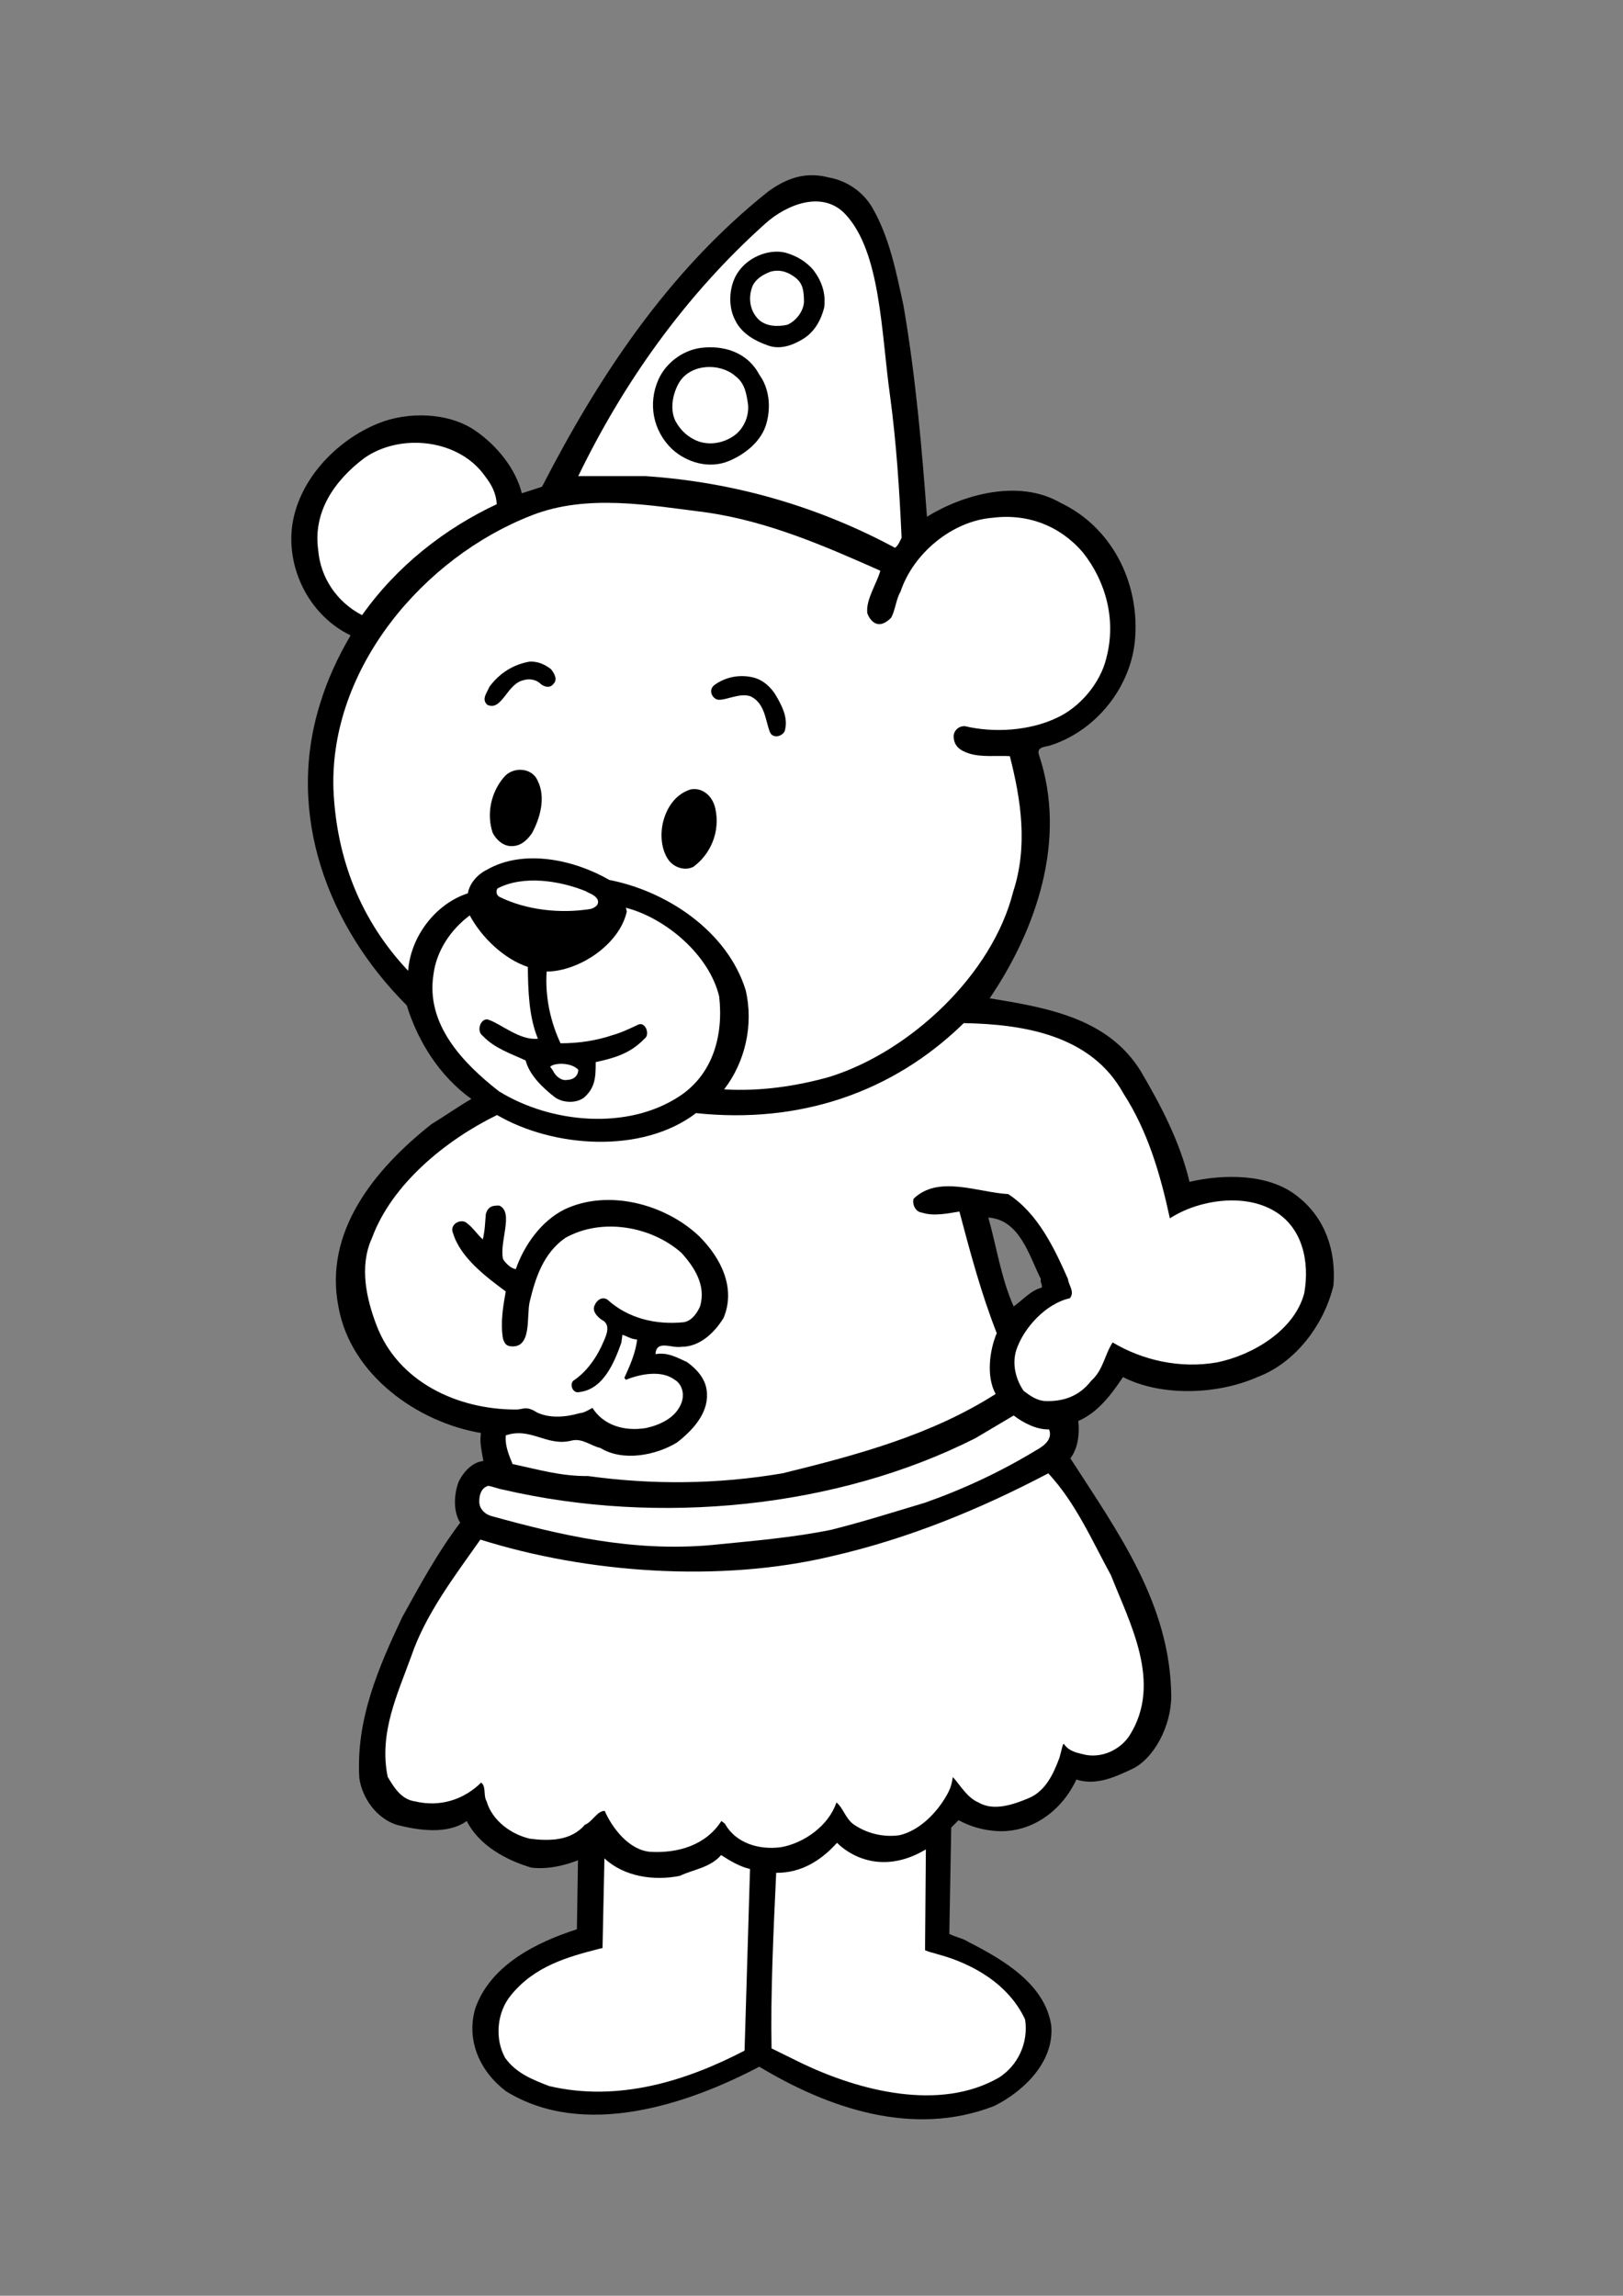 <?xml version="1.0" encoding="utf-8"?>
<!-- Generator: Adobe Illustrator 21.0.2, SVG Export Plug-In . SVG Version: 6.00 Build 0)  -->
<svg version="1.2" baseProfile="tiny" id="Layer_1" xmlns="http://www.w3.org/2000/svg" xmlns:xlink="http://www.w3.org/1999/xlink"
	 x="0px" y="0px" viewBox="0 0 595.3 841.9" overflow="scroll" xml:space="preserve">
<rect x="0" y="0" width="595.3" height="841.9" fill="#808080" stroke="none"/>
<g>
	<path d="M320.1,76.4c6.2,10.9,8.6,23.3,11.3,35.7c4.4,25.6,6.7,51.6,8.6,77.4c13.1-8.1,33.7-14,49-5.1c18.7,8.9,28.7,28.8,27.4,49
		c-1.1,18.5-14.6,34.9-31.6,40.1c-1.7,0.4-4.7,0.5-3.7,3.4c10.4,31-1,64-18.1,89.2c20.7,3.4,43.3,7.1,55.4,26.7
		c7.6,12.9,14.4,26,17.9,40.6c12.6-2.9,29.3-3.1,39.7,5.4c10.1,7.9,14.1,19.9,13.1,32.6c-3.3,14-13.7,28.3-27.9,33.6
		c-14.4,6.4-35,7.3-49.3,0c-4,6-9.1,13-16.4,16.1c0.5,4.5,0,9.9-2.9,13.7c17.4,27,36.6,53.3,37,87c0.1,10.8-6.2,23.3-14.7,27.1
		c-6,2.8-12.9,6-20.1,3.7c-5.3,11.4-16.3,19.6-29.1,18.9c-5.1-0.3-9.9-1.7-14.1-4l-2.7,2.7l-0.7,39c2.6,1.3,5,1.6,7.3,3.1
		c12.3,6.3,27.9,15.3,30.1,30.6c1.1,13.4-10.3,24.1-20.9,29.4c-30,11.7-61.3,0.6-86.2-14.4c-26.4,13.9-64.4,26.6-92.9,9
		c-9.4-7.1-14.7-18.4-11.3-30.3c5.6-16.1,22.7-24.4,37.3-29.1l0.4-25.3c-4.9,1.9-10.9,3.4-17.1,2.7c-9.1-2.7-19.1-8-23.7-17.1
		c-7.1,5.1-17.9,3.4-25.7,1.4c-7.4-2.4-12.6-9.7-13.7-17.1c-1.3-21.6,7.1-40.7,15.7-59c6.6-11.9,12.9-23.6,21.3-34.7
		c-2.6-4.1-2.3-10.1-0.7-14.7c1.7-3.8,5.2-7.6,9.2-7.9c-0.7-4.3-1.4-6.6-0.9-10.3c-23.3-3.9-47.7-21.3-52.2-46
		c-5.6-27.6,13-50.6,34-67.2c4.9-3,9.7-6.4,14.7-9.3c-11.6-8.3-19.6-21-23.7-34.3c-28.9-28.9-44.4-69.9-31.9-110.3
		c2.7-9,6.6-17.4,11.3-25.4c-14.4-6.9-23-23-21.6-38.7c1.7-17.6,16.1-32.8,31.9-39.1c10.4-4.2,25.3-4.2,35.4,2.7
		c7.9,5.4,14.9,14,17.1,23l7.4-2.4c20.3-39.4,45.7-78.6,83-108.3c7.1-5.1,13.9-7.3,22.3-5.1C310.7,66.3,316.7,70.4,320.1,76.4z
		 M362.5,446.5c3.1,10.9,4.7,22.3,9.3,32.6c3.4-2.4,6.3-5.9,10.3-6.9c0.3-1.3-0.7-2-0.3-3.1C377.5,460.6,374.1,447.3,362.5,446.5z"
		/>
	<g>
		<path fill="#FFFFFF" d="M310.1,78.6c12.9,13.8,13.1,43,16.3,66.1c2.4,17.6,3.5,35.1,4.3,52.5c-0.7,1.3-1.1,2.7-2.4,3.7
			c-27.9-15-58.7-24.1-91.6-26.3c-8.1,0-16.4,0-24.6,0c16.4-33.9,39-66.1,68.6-92.6C288.5,75,301.7,69.6,310.1,78.6z"/>
		<path d="M298.4,99.1c2.9,3.9,4.6,8.3,3.9,13.7c-1.1,4.4-3.5,9-7.9,11.6c-3.8,2.3-8.2,3.8-12.4,2.4c-4.7-1.6-9.9-4.3-12.3-9.3
			c-2.9-5.3-2.3-13.3,1.3-18.1c4.1-5.7,12-8.3,17.6-6.6C292.4,94,295.7,95.9,298.4,99.1z"/>
		<path fill="#FFFFFF" d="M291.6,101.7c3.1,2.3,3.2,5.3,3.3,8.8c-0.1,3.6-2.9,7.2-6.1,8.6c-3.6,0.8-7.6,0.6-10.3-1.7
			c-3.4-3.1-4.3-8.1-2.4-12.7c1.4-2.7,4-4.1,6.6-5.1C286.2,98.7,289.1,99.8,291.6,101.7z"/>
		<path d="M278.5,137.4c3.6,4.9,4.3,11.6,2.7,17.6c-1.7,6.6-7.6,11.4-13.7,14c-7.3,3.1-15.6,0.7-21.1-4.4
			c-6.9-6.7-8.8-16.6-4.9-25.4c2.7-6.1,8.9-10.7,15.4-11.6C265.1,126.5,274.1,129,278.5,137.4z"/>
		<path fill="#FFFFFF" d="M269.7,137.9c3.6,2.7,4.1,6.6,4.7,10.6c0.3,4.1-1.4,8.1-4.4,10.7c-3.7,3-9,4.3-13.7,2.7
			c-3.7-1.3-6.7-4-8.6-7.6c-2.1-4.4-0.9-10.1,1.4-14C253.3,133.3,264.1,133,269.7,137.9z"/>
		<path fill="#FFFFFF" d="M178.1,174.9c2.3,3,3.9,6.1,4.1,10c-19,8.9-36.6,22.6-49.4,40.7c-9.4-4.9-15.3-13.9-16.1-24
			c-1.9-13.9,5.9-25.3,16.9-33.6C146.8,158.7,168.5,160.9,178.1,174.9z"/>
		<path fill="#FFFFFF" d="M326.9,226.5c1.5-2.8,1.8-6.9,3.4-9.5c4.6-14,18.9-25.9,33.6-27.1c13.1-1.7,25,3,33.3,12.7
			c8.4,10.6,12.3,24.7,8.6,38.7c-2.1,9-9.6,18.1-18.3,22c-9.7,4.6-22.6,5.6-33.6,3c-2.5-0.1-4.2,1.9-4.1,3.9c0.1,3.3,2.2,5,5.6,6.1
			c4.6,1.5,10.4,0.7,15,1c4.1,16,6.7,33.1,1.2,49.8c-7.6,30.2-37.6,58.5-67.3,67.8c-12.1,3.4-25.3,5.4-38.7,4.6
			c7.7-10,10.9-23.6,7.9-36.4c-6.7-21.6-28.9-36.3-50-40.4c-12.6-7.3-31.3-11.6-45-3.7c-3.4,1.7-6.3,5-6.9,8.6
			c-12,3.9-21,16-21.9,28.4c-17.3-18.3-26.3-41-27.4-66.6c-1.4-44.3,32.9-84.9,72.7-100.4c20.4-8,43.2-3.7,64.7-1
			c22.6,3.4,42.9,12.3,63.2,21.3c-1.3,4.7-5.3,10.5-4.8,15.4C317.9,224.6,320.7,232.8,326.9,226.5z"/>
		<path d="M202.1,245.4c1.1,1.4,2.6,3.7,0.9,5.4c-1.3,1.7-3.2,1.1-4.6,0.1c-1.6-1.7-4.2-2.1-6.2-1.5c-6.3,1.2-8,11.5-13.4,9.1
			c-2.4-2-0.1-4.6,0.7-6.6c3.6-5,9-8.4,15-9.3C197.5,242.6,199.9,243.7,202.1,245.4z"/>
		<path d="M284.7,255.2c2,3.5,4.3,7.7,3.3,12.2c-0.2,2.4-4.4,3.9-5.6,1.1c-1.7-4.4-1.8-10.5-7-13.1c-3.9-1.5-9.1,1.5-12,1.2
			c-1.8-0.2-3.8-3.1-1.6-5.2c3.9-3,9.2-4.2,14.3-3C279.8,249.2,282.9,252.1,284.7,255.2z"/>
		<path d="M197.2,286.3c3.1,6.1,0.9,13.8-2.1,19.3c-2.3,3.3-4.7,4.7-7.5,4.7c-3,0-5.6-2.3-6.9-4.9c-2.3-6.9-0.6-14.7,3.9-20.1
			C187.8,281,195.1,281.3,197.2,286.3z"/>
		<path d="M262.4,296.6c1.8,8.4-1.7,16.6-8.1,21.3c-3.3,1.6-7.1,0.1-9-2.4c-2.9-4-3.2-9.8-2-14.4c1.5-5.6,4.9-10,10-11.6
			C257.3,288.7,261.3,291.5,262.4,296.6z"/>
		<path fill="#FFFFFF" d="M219.2,329.9c0.7,2-1,2.9-2.4,3.4c-11.3,1.9-23.9,0.4-33.6-4.4c-1.3-0.7-1.3-2.3-0.7-3.1
			c9.4-4.9,22.6-2.9,32.3,1C216.2,327.7,218.1,328,219.2,329.9z"/>
		<path fill="#FFFFFF" d="M263.8,365.5c1.6,14.4-2.4,28.4-14.4,36.4c-19.1,12.7-47.3,10.1-66.4-1.7c-13.3-10.4-26.9-24.6-24-42.9
			c1.1-8.6,6.3-16.4,13.3-21.6c4.3,8,12.4,15.9,21.3,18.9c0.1,8.7,0.4,18.4,3.7,26.3c-6.6,0.8-13.6-5.5-18.3-7
			c-2.6-0.7-4.5,4.2-1.9,6c4.3,4.6,10.6,6.6,15.7,9c1.4,5.4,6.3,10.1,11,13.7c2.9,1.8,7.3,2.1,10.3,0c4.3-3.7,4.4-7.7,4.4-13.1
			c6.4-1.4,12.6-3,17.9-8.6c2.2-1.4,0.3-6.9-2.8-4.9c-3.5,1.6-5.7,2.7-8.9,3.6c-5.9,2-12.3,3-19.1,3c-3.7-7.9-5.7-17-5.1-26.3
			c11.9-0.1,26.7-9.9,29.4-22l-0.3-1.4C244.2,336.7,260.2,350.2,263.8,365.5z"/>
		<path fill="#FFFFFF" d="M412,400.9c9,13.9,13.6,29.7,17.1,45.9c10.3-6.7,27.1-9.4,38.3-2.7c10.4,6.1,13,18.6,11,30.1
			c-3.6,13.7-18.9,22.7-31.9,25.4c-13.6,2.4-27.3-0.7-38.4-7.3c-3,4.6-3.4,10.1-7.9,14.1c-4.3,5.6-10.1,7.6-16.7,7.4
			c-3.1-0.1-5.6-1.9-8-3.7c-2.9-4.1-4.4-9.9-2.7-15.1c2.7-8.1,10.9-17,19.6-18.9c1.9-2.3-0.4-4.7-0.7-7.1c-5-11.3-11-24-21.9-31.1
			c-11.1-0.6-25.6-7.1-34.7,1.7c-0.6,2,0.7,4.9,3.1,5.1c4.3,1.4,9.3,0.3,13.7-0.4c4,15.1,8,30.1,13.7,44.6c-2.7,6.4-3.9,16-0.4,22.3
			c-23.7,15.1-50.9,22.4-78.2,29.1c-23.6,4-47.3,4.3-71.3,1c-9.9,0.1-18.3-2.4-27.7-4.4c-1.3-3.3-2.8-6.5-2.5-10.5
			c9.1-3.2,15.1,4.2,24.1,1.9c4-1,7,1.9,10.6,2.7c8.3,5.1,20.4,2.7,28.1-2c5.7-4.4,11.4-10.6,11-17.9c-0.1-4.9-3.3-8.7-7.3-11.6
			c-3.6-1.6-7-3.7-11.6-2.9c0.4-5.4,5.7-2.1,9.6-2.7c6.5,0,11.9-4.9,15.4-10.6c4.6-11-1-22-8.9-29.9c-12.6-12-33.6-17.4-49.4-9.9
			c-8.7,4.3-14.9,13.3-17.9,21.9c-1.6-0.1-3.7-2-4.7-3.7c-1.4-6.4,4.1-17.2-1.4-19.6c-2,0-4,0-4.9,3.1c-0.3,3.3-0.3,5.8-1.1,9.3
			c-2-1.7-3.5-4.2-5.8-5.9c-2-2-6.7,0.3-5.1,3.7c2.7,9,12.3,16.1,19.3,21.3c-1,5.6-2,11.6-1,17.4c0.5,1.3,0.9,2.5,2.7,2.7
			c8.1,1,5.8-11.1,7.1-16.4c2.1-8.7,5-17.7,13-23.3c13.4-7.6,31.6-4.3,42.6,5.4c4.9,5.4,9.1,12,6.9,19.6c-1,2.4-3.1,5.5-6.1,5.9
			c-10.2,1-20.3-1.4-27.9-8.3c-2-1.3-4,0.3-4.7,2.1c-1,2.1,0.9,4.1,2.6,5.3c3.4,1.6,1.8,5.5,0.8,7.7c-2.3,5.6-6.1,11.3-11.3,14.7
			c-1.4,1.7,0.1,4.7,2.3,4.1c8.9-1,12.9-11.1,15.4-18.1l0.4-2.9c1.9,0.6,3.4,1.7,5.4,1.7c-0.6,5.1-2.7,9.7-4.7,14.1l0.6,0.7
			c5.1-2.1,13-3.7,17.9,0c2.7,1.6,3.7,5.3,2.4,8.6c-2.1,5.4-7.9,8-13,9.1c-8.1,1.3-15.6-1.1-19.6-7.4c-2.5,1.4-3,1.7-4.9,2
			c-4.9,1.4-10.7,1.9-15.4-0.3c-4.2-2.7-5.1-1-7.9-1.1c-21.3,0-43.1-10.1-51-30.9c-3.7-9.7-6.4-21.6-1.7-31.9
			c7.3-19.9,27.1-36,45.9-45.2c20.6,12,53.2,14.4,73-0.7c37.7,4,71.9-7.3,98.2-33C376.2,375.6,400.4,379.9,412,400.9z"/>
		<path fill="#FFFFFF" d="M212.1,392.3c0,2.3-1.9,3.7-3.9,3.7c-2.1,0.5-4.3-1.1-5.4-3.4l-1-1.4C203.2,389.7,209.5,389.5,212.1,392.3
			z"/>
		<path fill="#FFFFFF" d="M384.8,524.2c1.4,3.7-2,6.1-4.7,7.6c-13,7.9-26.7,14.3-40.9,19.3c-11.4,3.4-22.7,7-34.3,9.9
			c-14.1,2.9-29,4.1-43.9,5.6c-29.1,2.6-55.4-3.6-81-10.7c-2.2-0.7-4.1-2.5-4.2-5c-0.1-2.6,0.7-5.2,3.2-6c1.4,0.1,3.3,1,5.6,1.4
			c57.3,13.3,122.6,6.7,173.2-18.9l14-8.3C375.4,521.8,380.1,524.3,384.8,524.2z"/>
		<path fill="#FFFFFF" d="M384.5,540.3c10.1,10.9,16,24.6,23,37.4c6.9,17.6,18.9,39.4,6.9,58.6c-2.8,4.5-9,8.4-15.9,7.3
			c-2.9-0.7-6.3-1.1-8.3-4.1c-0.4-0.1-0.7,1.9-1.6,5.1c-2.1,5.6-4.9,12-11,14.7c-5.4,2.3-13,5.1-18.7,1.7c-4.3-1.8-6.9-6.7-9.4-9.3
			c-0.5,3-1,4.5-2.4,6.9c-3.6,6.3-9.9,12.7-17.1,14.4c-6.1,0.9-12.3-0.7-17.1-4.1c-2.9-2.3-3.7-6-6.1-7.9
			c-2.9,8.6-11.9,14.9-20.3,16.4c-8,1.1-16.6-1.4-20.6-8.6l-1.3-1c-5.7,8.9-16,11.9-26.1,11.3c-7.7-0.6-13.9-8.6-16.7-15
			c-2.7-0.1-4.6,4.1-7.3,5.1c-5,5.9-12.9,6-20.1,5.1c-7-1.6-13.9-6.7-15.9-13.7c-1.3-2.1-0.1-5.4-2-6.9c-6.4,6.3-15.1,9.1-24.3,6.9
			c-5-0.7-7.7-5.1-10-9c-3.3-16,3.6-30.3,8.6-44.1c5.3-15.6,15.9-29.4,25.4-42.9c39,12.3,87.9,15.9,128.9,6.1
			C333,564.3,359.2,553.6,384.5,540.3z"/>
		<path fill="#FFFFFF" d="M339.1,678.5l0.5-0.3l-0.3,37c1.8,0.8,2.7,0.8,4.4,1.4c12.9,3.4,26.3,11,32.3,24
			c1.3,8.6-2.7,16.9-9.6,21.3c-21.9,12.6-51.4,4.7-72-5.1l-11.4-5.6c-0.4-19.9,0.7-43.1,1.7-64.4c9,0.1,16.4-4.4,22.3-11
			C313.2,681.9,325,686.7,339.1,678.5z"/>
		<path fill="#FFFFFF" d="M275.1,685.4l-2,66.6c-21.1,11-46.1,19-71.7,13c-5.9-2.3-12-4.6-16.1-10.3c-3.9-7-3.1-16.7,2.1-23
			c8.7-10.7,20.6-14,32.6-17.1l1-0.2l0.7-32.9c7,6.6,18,8.4,27.7,6.4c5-2.4,11-2.9,15.1-7.6C267.8,682.4,271.2,684.5,275.1,685.4z"
			/>
	</g>
</g>
<g>
</g>
<g>
</g>
<g>
</g>
<g>
</g>
<g>
</g>
<g>
</g>
<g>
</g>
<g>
</g>
<g>
</g>
<g>
</g>
<g>
</g>
<g>
</g>
</svg>
